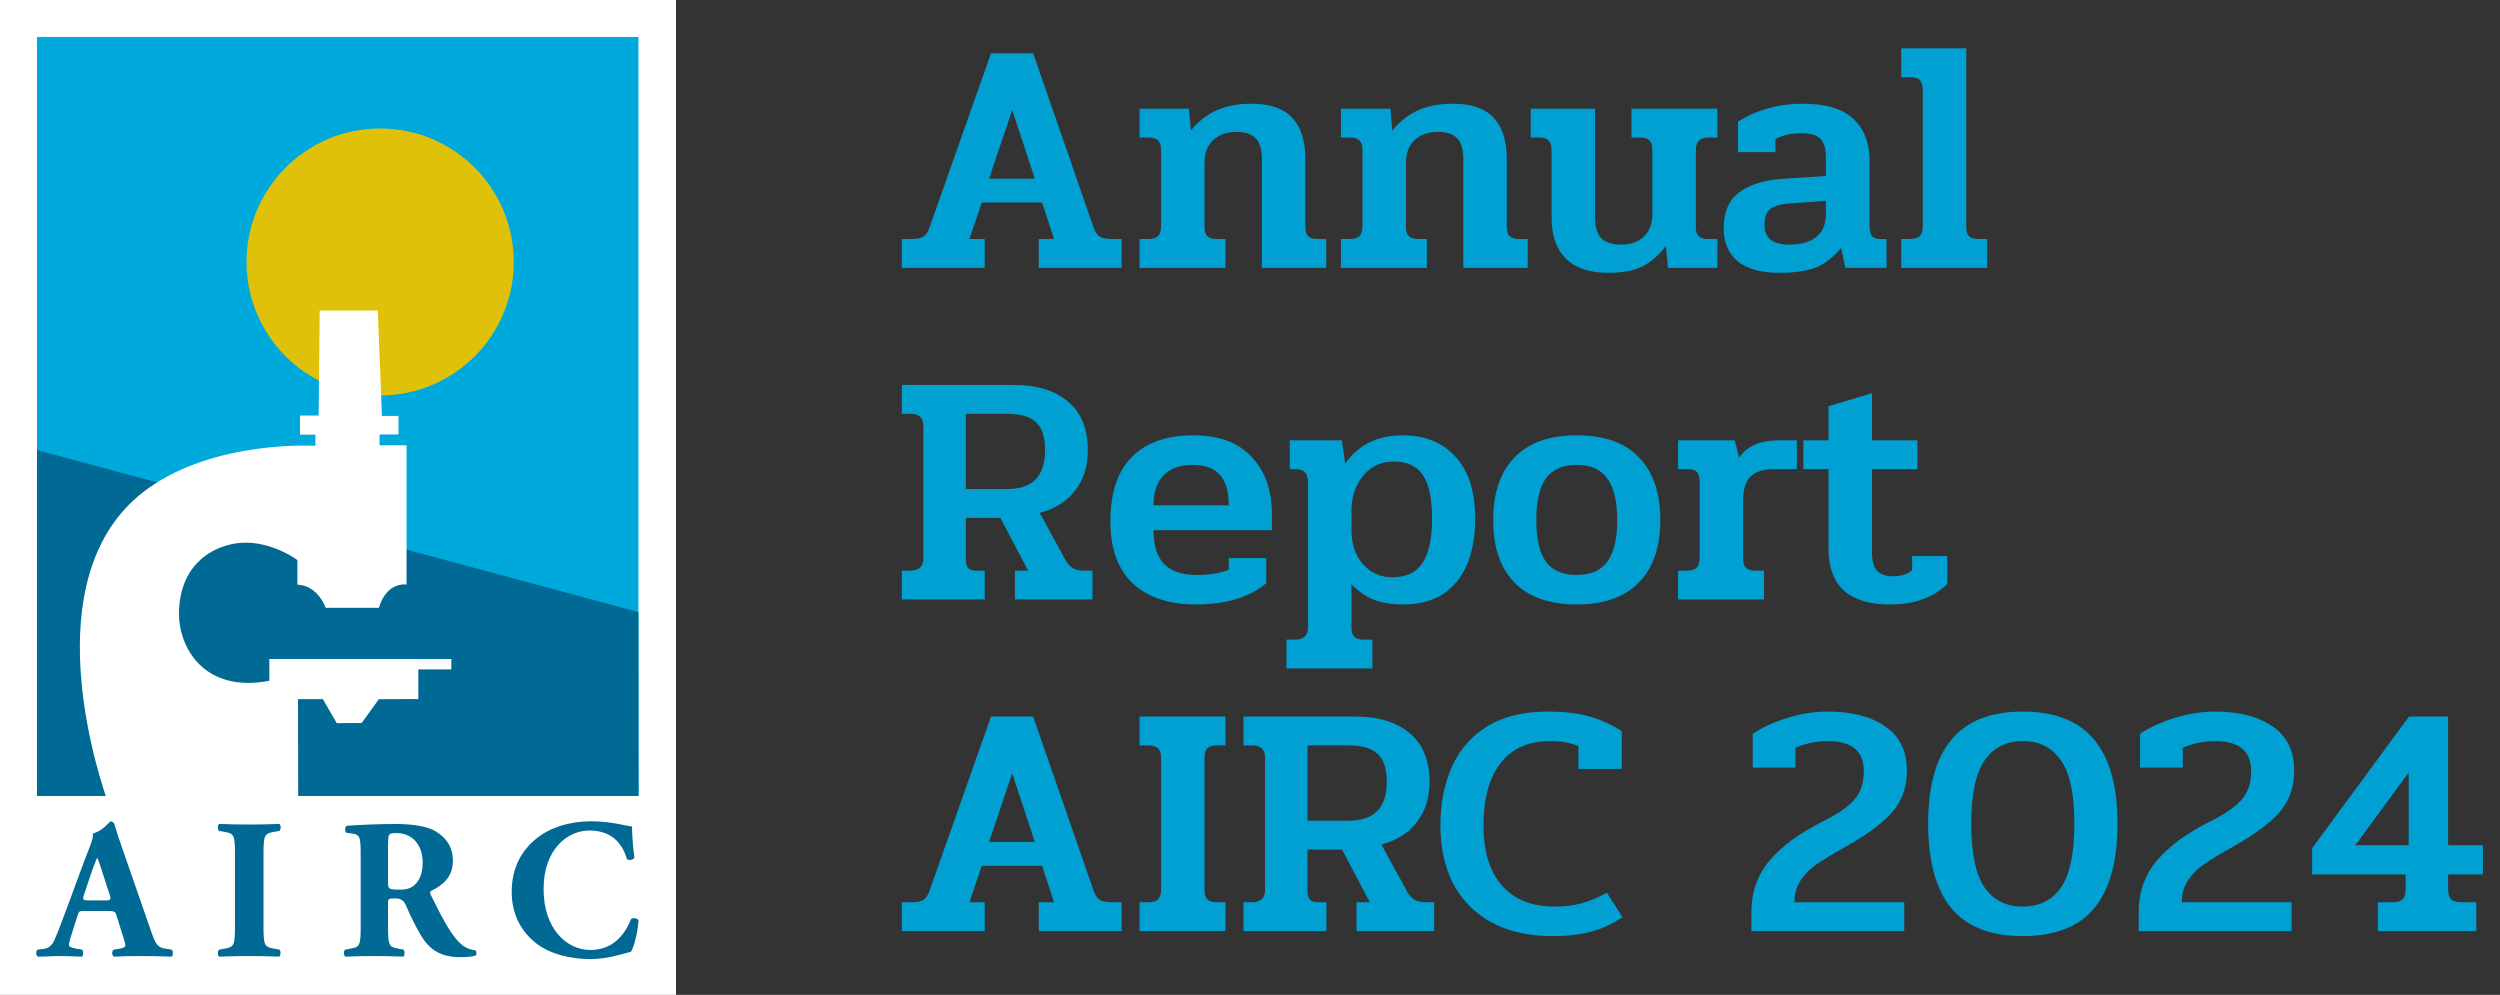 <svg xmlns="http://www.w3.org/2000/svg" width="196" height="78" viewBox="0 0 196 78" fill="none"><rect x="0" y="0" width="196" height="78" fill="#333333" stroke="none"/><path d="M70.702 18.738H71.456C71.872 18.738 72.184 18.677 72.392 18.556C72.6 18.417 72.765 18.166 72.886 17.802L77.696 4.178H80.998L85.73 17.802C85.851 18.166 86.016 18.417 86.224 18.556C86.449 18.677 86.779 18.738 87.212 18.738H87.94V21H81.44V18.738H82.636L81.7 15.878H76.968L76.006 18.738H77.202V21H70.702V18.738ZM81.128 14.006L79.36 8.624L77.54 14.006H81.128ZM89.339 18.738H90.015C90.379 18.738 90.639 18.66 90.795 18.504C90.951 18.331 91.029 18.071 91.029 17.724V11.744C91.029 11.415 90.951 11.172 90.795 11.016C90.656 10.86 90.413 10.782 90.067 10.782H89.339V8.52H93.213L93.369 10.236C93.941 9.525 94.608 8.997 95.371 8.65C96.151 8.303 97.069 8.13 98.127 8.13C99.583 8.13 100.649 8.503 101.325 9.248C102.001 9.976 102.339 11.051 102.339 12.472V17.776C102.339 18.105 102.408 18.348 102.547 18.504C102.703 18.66 102.954 18.738 103.301 18.738H103.977V21H98.933V12.498C98.933 11.735 98.777 11.189 98.465 10.86C98.153 10.513 97.641 10.34 96.931 10.34C96.185 10.34 95.579 10.557 95.111 10.99C94.66 11.406 94.435 11.995 94.435 12.758V17.776C94.435 18.105 94.504 18.348 94.643 18.504C94.799 18.66 95.05 18.738 95.397 18.738H96.073V21H89.339V18.738ZM105.132 18.738H105.808C106.172 18.738 106.432 18.66 106.588 18.504C106.744 18.331 106.822 18.071 106.822 17.724V11.744C106.822 11.415 106.744 11.172 106.588 11.016C106.449 10.86 106.206 10.782 105.86 10.782H105.132V8.52H109.006L109.162 10.236C109.734 9.525 110.401 8.997 111.164 8.65C111.944 8.303 112.862 8.13 113.92 8.13C115.376 8.13 116.442 8.503 117.118 9.248C117.794 9.976 118.132 11.051 118.132 12.472V17.776C118.132 18.105 118.201 18.348 118.34 18.504C118.496 18.66 118.747 18.738 119.094 18.738H119.77V21H114.726V12.498C114.726 11.735 114.57 11.189 114.258 10.86C113.946 10.513 113.434 10.34 112.724 10.34C111.978 10.34 111.372 10.557 110.904 10.99C110.453 11.406 110.228 11.995 110.228 12.758V17.776C110.228 18.105 110.297 18.348 110.436 18.504C110.592 18.66 110.843 18.738 111.19 18.738H111.866V21H105.132V18.738ZM126.089 21.39C124.615 21.39 123.506 21.017 122.761 20.272C122.015 19.527 121.643 18.452 121.643 17.048V11.744C121.643 11.415 121.565 11.172 121.409 11.016C121.27 10.86 121.027 10.782 120.681 10.782H120.005V8.52H125.049V17.022C125.049 17.785 125.213 18.339 125.543 18.686C125.889 19.015 126.418 19.18 127.129 19.18C127.857 19.18 128.437 18.972 128.871 18.556C129.321 18.14 129.547 17.542 129.547 16.762V11.744C129.547 11.415 129.469 11.172 129.313 11.016C129.174 10.86 128.931 10.782 128.585 10.782H127.909V8.52H134.643V10.782H133.967C133.603 10.782 133.343 10.869 133.187 11.042C133.031 11.198 132.953 11.449 132.953 11.796V17.776C132.953 18.105 133.022 18.348 133.161 18.504C133.317 18.66 133.568 18.738 133.915 18.738H134.643V21H130.769L130.613 19.284C130.041 20.029 129.417 20.567 128.741 20.896C128.065 21.225 127.181 21.39 126.089 21.39ZM139.505 21.39C138.067 21.39 136.975 21.087 136.229 20.48C135.501 19.873 135.137 19.007 135.137 17.88C135.137 16.615 135.545 15.679 136.359 15.072C137.191 14.448 138.387 14.093 139.947 14.006L143.145 13.798V12.264C143.145 11.605 142.998 11.137 142.703 10.86C142.409 10.583 141.915 10.444 141.221 10.444C140.424 10.444 139.748 10.6 139.193 10.912V11.926H136.255V9.534C137.763 8.598 139.453 8.13 141.325 8.13C143.145 8.13 144.471 8.529 145.303 9.326C146.153 10.123 146.577 11.215 146.577 12.602V17.776C146.577 18.105 146.638 18.348 146.759 18.504C146.898 18.66 147.115 18.738 147.409 18.738H147.903V21H144.679L144.341 19.44C143.735 20.168 143.076 20.679 142.365 20.974C141.655 21.251 140.701 21.39 139.505 21.39ZM140.285 19.18C141.187 19.18 141.889 18.981 142.391 18.582C142.894 18.183 143.145 17.594 143.145 16.814V15.748L140.259 15.956C139.531 16.008 139.029 16.164 138.751 16.424C138.474 16.667 138.335 17.074 138.335 17.646C138.335 18.669 138.985 19.18 140.285 19.18ZM149.057 18.738H149.733C150.097 18.738 150.357 18.66 150.513 18.504C150.669 18.331 150.747 18.071 150.747 17.724V7.142C150.747 6.761 150.678 6.483 150.539 6.31C150.418 6.137 150.167 6.05 149.785 6.05H149.057V3.788H154.153V17.776C154.153 18.105 154.223 18.348 154.361 18.504C154.517 18.66 154.769 18.738 155.115 18.738H155.791V21H149.057V18.738ZM70.702 44.738H71.352C72.045 44.738 72.392 44.417 72.392 43.776V33.402C72.392 33.073 72.305 32.83 72.132 32.674C71.976 32.518 71.716 32.44 71.352 32.44H70.702V30.178H79.49C81.31 30.178 82.731 30.62 83.754 31.504C84.777 32.371 85.288 33.636 85.288 35.3C85.288 36.548 84.959 37.597 84.3 38.446C83.659 39.295 82.731 39.885 81.518 40.214L83.546 43.932C83.719 44.227 83.919 44.435 84.144 44.556C84.369 44.677 84.664 44.738 85.028 44.738H85.652V47H79.568V44.738H80.608L78.424 40.604H75.72V43.854C75.72 44.166 75.781 44.391 75.902 44.53C76.023 44.669 76.249 44.738 76.578 44.738H77.202V47H70.702V44.738ZM78.97 38.342C80.946 38.342 81.934 37.328 81.934 35.3C81.934 34.277 81.7 33.549 81.232 33.116C80.764 32.665 80.01 32.44 78.97 32.44H75.72V38.342H78.97ZM93.736 47.39C91.656 47.39 90.018 46.844 88.822 45.752C87.643 44.643 87.054 43.022 87.054 40.89C87.054 38.637 87.617 36.947 88.744 35.82C89.87 34.693 91.474 34.13 93.554 34.13C95.564 34.13 97.09 34.693 98.13 35.82C99.187 36.929 99.716 38.437 99.716 40.344V41.566H90.434C90.434 42.779 90.72 43.672 91.292 44.244C91.864 44.799 92.687 45.076 93.762 45.076C94.836 45.076 95.694 44.937 96.336 44.66V43.75H99.274V45.726C97.956 46.835 96.11 47.39 93.736 47.39ZM96.336 39.616C96.336 38.541 96.102 37.744 95.634 37.224C95.166 36.704 94.455 36.444 93.502 36.444C92.514 36.444 91.751 36.721 91.214 37.276C90.694 37.813 90.434 38.593 90.434 39.616H96.336ZM100.86 50.146H101.536C101.9 50.146 102.16 50.059 102.316 49.886C102.472 49.73 102.55 49.479 102.55 49.132V37.796C102.55 37.449 102.472 37.198 102.316 37.042C102.16 36.869 101.909 36.782 101.562 36.782H101.12V34.52H105.202L105.462 36.34C106.502 34.867 108.001 34.13 109.96 34.13C111.728 34.13 113.115 34.693 114.12 35.82C115.143 36.929 115.654 38.541 115.654 40.656C115.654 42.805 115.16 44.469 114.172 45.648C113.201 46.809 111.815 47.39 110.012 47.39C109.111 47.39 108.348 47.269 107.724 47.026C107.1 46.783 106.511 46.376 105.956 45.804V49.184C105.956 49.513 106.025 49.756 106.164 49.912C106.32 50.068 106.571 50.146 106.918 50.146H107.594V52.408H100.86V50.146ZM109.154 45.258C110.246 45.258 111.035 44.885 111.52 44.14C112.023 43.395 112.274 42.233 112.274 40.656C112.274 39.113 112.04 37.987 111.572 37.276C111.104 36.548 110.324 36.184 109.232 36.184C108.279 36.184 107.49 36.557 106.866 37.302C106.259 38.047 105.956 38.966 105.956 40.058V41.514C105.956 42.658 106.259 43.568 106.866 44.244C107.473 44.92 108.235 45.258 109.154 45.258ZM123.617 47.39C121.485 47.39 119.856 46.818 118.729 45.674C117.62 44.53 117.065 42.901 117.065 40.786C117.065 38.654 117.62 37.016 118.729 35.872C119.839 34.711 121.468 34.13 123.617 34.13C125.784 34.13 127.413 34.711 128.505 35.872C129.615 37.016 130.169 38.654 130.169 40.786C130.169 42.901 129.606 44.53 128.479 45.674C127.37 46.818 125.749 47.39 123.617 47.39ZM123.617 45.076C124.709 45.076 125.507 44.729 126.009 44.036C126.529 43.343 126.789 42.259 126.789 40.786C126.789 39.295 126.529 38.203 126.009 37.51C125.507 36.799 124.709 36.444 123.617 36.444C122.525 36.444 121.719 36.799 121.199 37.51C120.697 38.203 120.445 39.295 120.445 40.786C120.445 42.259 120.697 43.343 121.199 44.036C121.719 44.729 122.525 45.076 123.617 45.076ZM131.563 44.738H132.239C132.603 44.738 132.863 44.66 133.019 44.504C133.175 44.331 133.253 44.071 133.253 43.724V37.744C133.253 37.415 133.184 37.172 133.045 37.016C132.907 36.86 132.664 36.782 132.317 36.782H131.563V34.52H136.009L136.347 35.898C136.937 34.979 137.994 34.52 139.519 34.52H140.871V36.782H139.103C138.237 36.782 137.613 36.981 137.231 37.38C136.85 37.779 136.659 38.385 136.659 39.2V43.776C136.659 44.105 136.729 44.348 136.867 44.504C137.023 44.66 137.275 44.738 137.621 44.738H138.297V47H131.563V44.738ZM148.169 47.39C146.575 47.39 145.37 47.026 144.555 46.298C143.758 45.553 143.359 44.478 143.359 43.074V36.782H141.383V34.52H143.359V31.842L146.765 30.828V34.52H150.327V36.782H146.765V43.334C146.765 43.975 146.895 44.443 147.155 44.738C147.433 45.033 147.84 45.18 148.377 45.18C149.036 45.18 149.547 45.024 149.911 44.712V43.594H152.667V45.778C151.593 46.853 150.093 47.39 148.169 47.39ZM70.702 70.738H71.456C71.872 70.738 72.184 70.677 72.392 70.556C72.6 70.417 72.765 70.166 72.886 69.802L77.696 56.178H80.998L85.73 69.802C85.851 70.166 86.016 70.417 86.224 70.556C86.449 70.677 86.779 70.738 87.212 70.738H87.94V73H81.44V70.738H82.636L81.7 67.878H76.968L76.006 70.738H77.202V73H70.702V70.738ZM81.128 66.006L79.36 60.624L77.54 66.006H81.128ZM89.339 70.738H90.015C90.379 70.738 90.639 70.66 90.795 70.504C90.951 70.331 91.029 70.071 91.029 69.724V59.402C91.029 59.073 90.951 58.83 90.795 58.674C90.639 58.518 90.379 58.44 90.015 58.44H89.339V56.178H96.073V58.44H95.397C95.05 58.44 94.799 58.518 94.643 58.674C94.504 58.83 94.435 59.073 94.435 59.402V69.776C94.435 70.105 94.504 70.348 94.643 70.504C94.799 70.66 95.05 70.738 95.397 70.738H96.073V73H89.339V70.738ZM97.489 70.738H98.139C98.832 70.738 99.179 70.417 99.179 69.776V59.402C99.179 59.073 99.092 58.83 98.919 58.674C98.763 58.518 98.503 58.44 98.139 58.44H97.489V56.178H106.277C108.097 56.178 109.518 56.62 110.541 57.504C111.564 58.371 112.075 59.636 112.075 61.3C112.075 62.548 111.746 63.597 111.087 64.446C110.446 65.295 109.518 65.885 108.305 66.214L110.333 69.932C110.506 70.227 110.706 70.435 110.931 70.556C111.156 70.677 111.451 70.738 111.815 70.738H112.439V73H106.355V70.738H107.395L105.211 66.604H102.507V69.854C102.507 70.166 102.568 70.391 102.689 70.53C102.81 70.669 103.036 70.738 103.365 70.738H103.989V73H97.489V70.738ZM105.757 64.342C107.733 64.342 108.721 63.328 108.721 61.3C108.721 60.277 108.487 59.549 108.019 59.116C107.551 58.665 106.797 58.44 105.757 58.44H102.507V64.342H105.757ZM121.715 73.39C119.825 73.39 118.222 73.026 116.905 72.298C115.587 71.57 114.591 70.556 113.915 69.256C113.256 67.939 112.927 66.422 112.927 64.706C112.927 62.973 113.23 61.439 113.837 60.104C114.443 58.752 115.371 57.695 116.619 56.932C117.884 56.169 119.453 55.788 121.325 55.788C122.59 55.788 123.665 55.909 124.549 56.152C125.433 56.395 126.299 56.785 127.149 57.322V60.286H123.743V58.492C123.413 58.353 123.084 58.258 122.755 58.206C122.425 58.137 122.009 58.102 121.507 58.102C119.825 58.102 118.534 58.683 117.633 59.844C116.749 61.005 116.307 62.626 116.307 64.706C116.307 66.734 116.783 68.303 117.737 69.412C118.707 70.521 120.085 71.076 121.871 71.076C122.651 71.076 123.361 70.989 124.003 70.816C124.644 70.643 125.303 70.365 125.979 69.984L127.201 71.908C126.369 72.463 125.537 72.844 124.705 73.052C123.89 73.277 122.893 73.39 121.715 73.39ZM137.308 71.518C137.308 69.941 137.784 68.589 138.738 67.462C139.708 66.318 141.121 65.287 142.976 64.368C144.085 63.813 144.882 63.259 145.368 62.704C145.87 62.149 146.122 61.395 146.122 60.442C146.122 59.645 145.879 59.055 145.394 58.674C144.908 58.293 144.224 58.102 143.34 58.102C142.421 58.102 141.563 58.275 140.766 58.622V60.182H137.412V57.53C138.192 57.01 139.102 56.594 140.142 56.282C141.182 55.953 142.239 55.788 143.314 55.788C145.203 55.788 146.702 56.178 147.812 56.958C148.938 57.721 149.502 58.882 149.502 60.442C149.502 61.707 149.12 62.782 148.358 63.666C147.612 64.533 146.356 65.46 144.588 66.448C143.652 66.968 142.924 67.41 142.404 67.774C141.884 68.138 141.468 68.563 141.156 69.048C140.844 69.516 140.688 70.079 140.688 70.738H149.294V73H137.308V71.518ZM158.575 73.39C156.062 73.39 154.198 72.662 152.985 71.206C151.772 69.733 151.165 67.523 151.165 64.576C151.165 61.647 151.772 59.454 152.985 57.998C154.198 56.525 156.062 55.788 158.575 55.788C161.106 55.788 162.978 56.525 164.191 57.998C165.404 59.454 166.011 61.647 166.011 64.576C166.011 67.523 165.404 69.733 164.191 71.206C162.978 72.662 161.106 73.39 158.575 73.39ZM158.575 71.076C159.892 71.076 160.898 70.573 161.591 69.568C162.284 68.545 162.631 66.881 162.631 64.576C162.631 62.288 162.284 60.641 161.591 59.636C160.898 58.613 159.892 58.102 158.575 58.102C157.275 58.102 156.278 58.613 155.585 59.636C154.892 60.641 154.545 62.288 154.545 64.576C154.545 66.881 154.892 68.545 155.585 69.568C156.278 70.573 157.275 71.076 158.575 71.076ZM167.675 71.518C167.675 69.941 168.152 68.589 169.105 67.462C170.076 66.318 171.488 65.287 173.343 64.368C174.452 63.813 175.25 63.259 175.735 62.704C176.238 62.149 176.489 61.395 176.489 60.442C176.489 59.645 176.246 59.055 175.761 58.674C175.276 58.293 174.591 58.102 173.707 58.102C172.788 58.102 171.93 58.275 171.133 58.622V60.182H167.779V57.53C168.559 57.01 169.469 56.594 170.509 56.282C171.549 55.953 172.606 55.788 173.681 55.788C175.57 55.788 177.07 56.178 178.179 56.958C179.306 57.721 179.869 58.882 179.869 60.442C179.869 61.707 179.488 62.782 178.725 63.666C177.98 64.533 176.723 65.46 174.955 66.448C174.019 66.968 173.291 67.41 172.771 67.774C172.251 68.138 171.835 68.563 171.523 69.048C171.211 69.516 171.055 70.079 171.055 70.738H179.661V73H167.675V71.518ZM186.42 70.738H187.564C187.945 70.738 188.214 70.66 188.37 70.504C188.526 70.331 188.604 70.071 188.604 69.724V68.554H181.272V66.5L188.864 56.178H191.932V66.266H194.662V68.554H191.932V69.724C191.932 70.071 192.01 70.331 192.166 70.504C192.339 70.66 192.617 70.738 192.998 70.738H194.142V73H186.42V70.738ZM188.838 66.266V60.572L184.652 66.266H188.838Z" fill="#00A0D2"></path><g clip-path="url(#clip0_759_2)"><path d="M53 0H0V78H53V0Z" fill="white"></path><path d="M50.052 2.899H2.901V62.402H50.052V2.899Z" fill="#00A9DB"></path><path d="M8.282 70.594C8.642 70.594 8.736 70.546 8.594 70.14L8.187 68.877C7.97 68.205 7.766 67.567 7.624 67.236C7.468 67.576 7.217 68.234 6.985 68.952L6.592 70.121C6.436 70.542 6.531 70.589 6.919 70.589H8.277L8.282 70.594ZM6.611 71.421C6.237 71.421 6.19 71.436 6.096 71.733L5.518 73.545C5.423 73.857 5.409 73.985 5.409 74.108C5.409 74.202 5.537 74.297 5.972 74.373L6.441 74.453C6.536 74.562 6.569 74.921 6.408 75.001C5.859 74.968 5.239 74.968 4.581 74.954C4.051 74.954 3.691 75.001 2.972 75.001C2.802 74.907 2.816 74.581 2.925 74.453L3.346 74.406C3.72 74.358 4.051 74.235 4.297 73.625C4.576 73.001 4.846 72.254 5.267 71.128L6.673 67.321C7.047 66.337 7.331 65.793 7.283 65.339C8.031 65.169 8.608 64.403 8.642 64.403C8.845 64.403 8.94 64.483 9.001 64.715C9.129 65.169 9.314 65.746 9.706 66.853L11.831 72.973C12.158 73.909 12.3 74.249 12.877 74.358L13.469 74.453C13.563 74.529 13.597 74.907 13.455 75.001C12.707 74.968 11.86 74.954 11.05 74.954C10.241 74.954 9.659 74.968 8.94 75.001C8.769 74.907 8.736 74.581 8.907 74.453L9.408 74.373C9.768 74.311 9.829 74.202 9.829 74.108C9.829 73.999 9.721 73.625 9.531 73.043L9.11 71.7C9.034 71.45 8.907 71.421 8.362 71.421H6.611Z" fill="#006994"></path><path d="M20.658 72.67C20.658 74.136 20.752 74.245 21.472 74.372L21.907 74.453C22.035 74.547 22.016 74.907 21.893 75.001C21.05 74.968 20.284 74.954 19.55 74.954C18.817 74.954 18.022 74.968 17.175 75.001C17.052 74.907 17.052 74.547 17.175 74.453L17.61 74.372C18.329 74.249 18.424 74.136 18.424 72.67V66.923C18.424 65.457 18.329 65.348 17.61 65.221L17.175 65.145C17.052 65.05 17.052 64.691 17.175 64.596C18.017 64.629 18.798 64.644 19.55 64.644C20.303 64.644 21.065 64.629 21.907 64.596C22.035 64.691 22.035 65.05 21.907 65.145L21.472 65.221C20.752 65.348 20.658 65.457 20.658 66.923V72.67Z" fill="#006994"></path><path d="M30.421 69.156C30.421 69.704 30.463 69.747 31.386 69.747C31.95 69.747 32.276 69.605 32.574 69.312C32.839 69.047 33.137 68.546 33.137 67.628C33.137 66.223 32.309 65.315 31.093 65.315C30.449 65.315 30.449 65.362 30.421 66.11V69.151V69.156ZM28.277 67.174C28.277 65.613 28.244 65.438 27.591 65.348L27.17 65.287C27.014 65.211 27.014 64.819 27.203 64.738C28.376 64.663 29.593 64.601 31.074 64.601C32.404 64.601 33.544 64.804 34.136 65.164C35.04 65.698 35.508 66.474 35.508 67.477C35.508 68.867 34.571 69.458 33.852 69.818C33.696 69.894 33.696 69.988 33.772 70.158C34.803 72.249 35.442 73.422 36.195 74.06C36.602 74.386 37.009 74.481 37.24 74.495C37.383 74.571 37.383 74.808 37.307 74.902C37.056 75.011 36.554 75.039 36.072 75.039C34.638 75.039 33.729 74.524 33.043 73.403C32.541 72.575 32.186 71.809 31.826 70.981C31.637 70.56 31.391 70.437 30.998 70.437C30.454 70.437 30.421 70.466 30.421 70.783V72.703C30.421 74.136 30.511 74.249 31.216 74.372L31.637 74.453C31.746 74.528 31.746 74.907 31.637 75.001C30.809 74.968 30.09 74.954 29.342 74.954C28.594 74.954 27.875 74.968 27.061 75.001C26.938 74.907 26.938 74.533 27.061 74.453L27.482 74.372C28.187 74.249 28.277 74.136 28.277 72.703V67.179V67.174Z" fill="#006994"></path><path d="M49.55 64.8C49.55 65.079 49.597 66.332 49.739 67.236C49.678 67.42 49.252 67.486 49.148 67.344C48.727 65.892 47.728 65.112 46.209 65.112C44.477 65.112 42.617 66.592 42.617 69.7C42.617 72.807 44.41 74.477 46.289 74.477C48.168 74.477 49.053 73.119 49.474 72.055C49.602 71.927 49.976 71.979 50.066 72.164C49.957 73.318 49.692 74.254 49.474 74.614C48.627 74.846 47.524 75.191 46.303 75.191C44.775 75.191 43.208 74.831 42.101 74.004C40.979 73.143 40.118 71.847 40.118 69.913C40.118 67.978 40.932 66.668 42.006 65.779C43.114 64.857 44.709 64.388 46.332 64.388C47.955 64.388 49.081 64.762 49.55 64.795" fill="#006994"></path><path d="M19.328 20.541C19.328 14.756 24.018 10.074 29.806 10.074C35.594 10.074 40.279 14.761 40.279 20.541C40.279 26.32 35.589 31.007 29.806 31.007C24.023 31.007 19.328 26.32 19.328 20.541Z" fill="#E0C10A"></path><path d="M2.901 62.402V62.321V35.282L50.052 47.986L50.066 62.402H2.901Z" fill="#006994"></path><path d="M23.379 62.591L23.36 54.811H25.314L26.398 56.693L28.353 56.684L29.702 54.816L32.797 54.806V52.479H35.385V51.666H21.112C21.112 51.666 21.136 53.373 21.098 53.378C15.977 54.347 14.032 50.739 14.032 48.142C14.032 43.876 17.25 42.462 19.465 42.547C21.599 42.628 23.313 43.905 23.313 43.905V45.834C24.969 45.915 25.527 47.651 25.527 47.651H29.706C30.336 45.55 31.874 45.83 31.874 45.83V34.909H29.758V34.062H31.244V32.611H29.943L29.616 24.348H25.064L24.983 32.577H23.521V34.077H24.728V34.952C24.728 34.952 16.98 34.469 11.637 38.272C2.863 44.52 7.194 59.176 8.353 62.591H23.369H23.379Z" fill="white"></path></g><defs><clipPath id="clip0_759_2"><rect width="53" height="78" fill="white"></rect></clipPath></defs></svg>